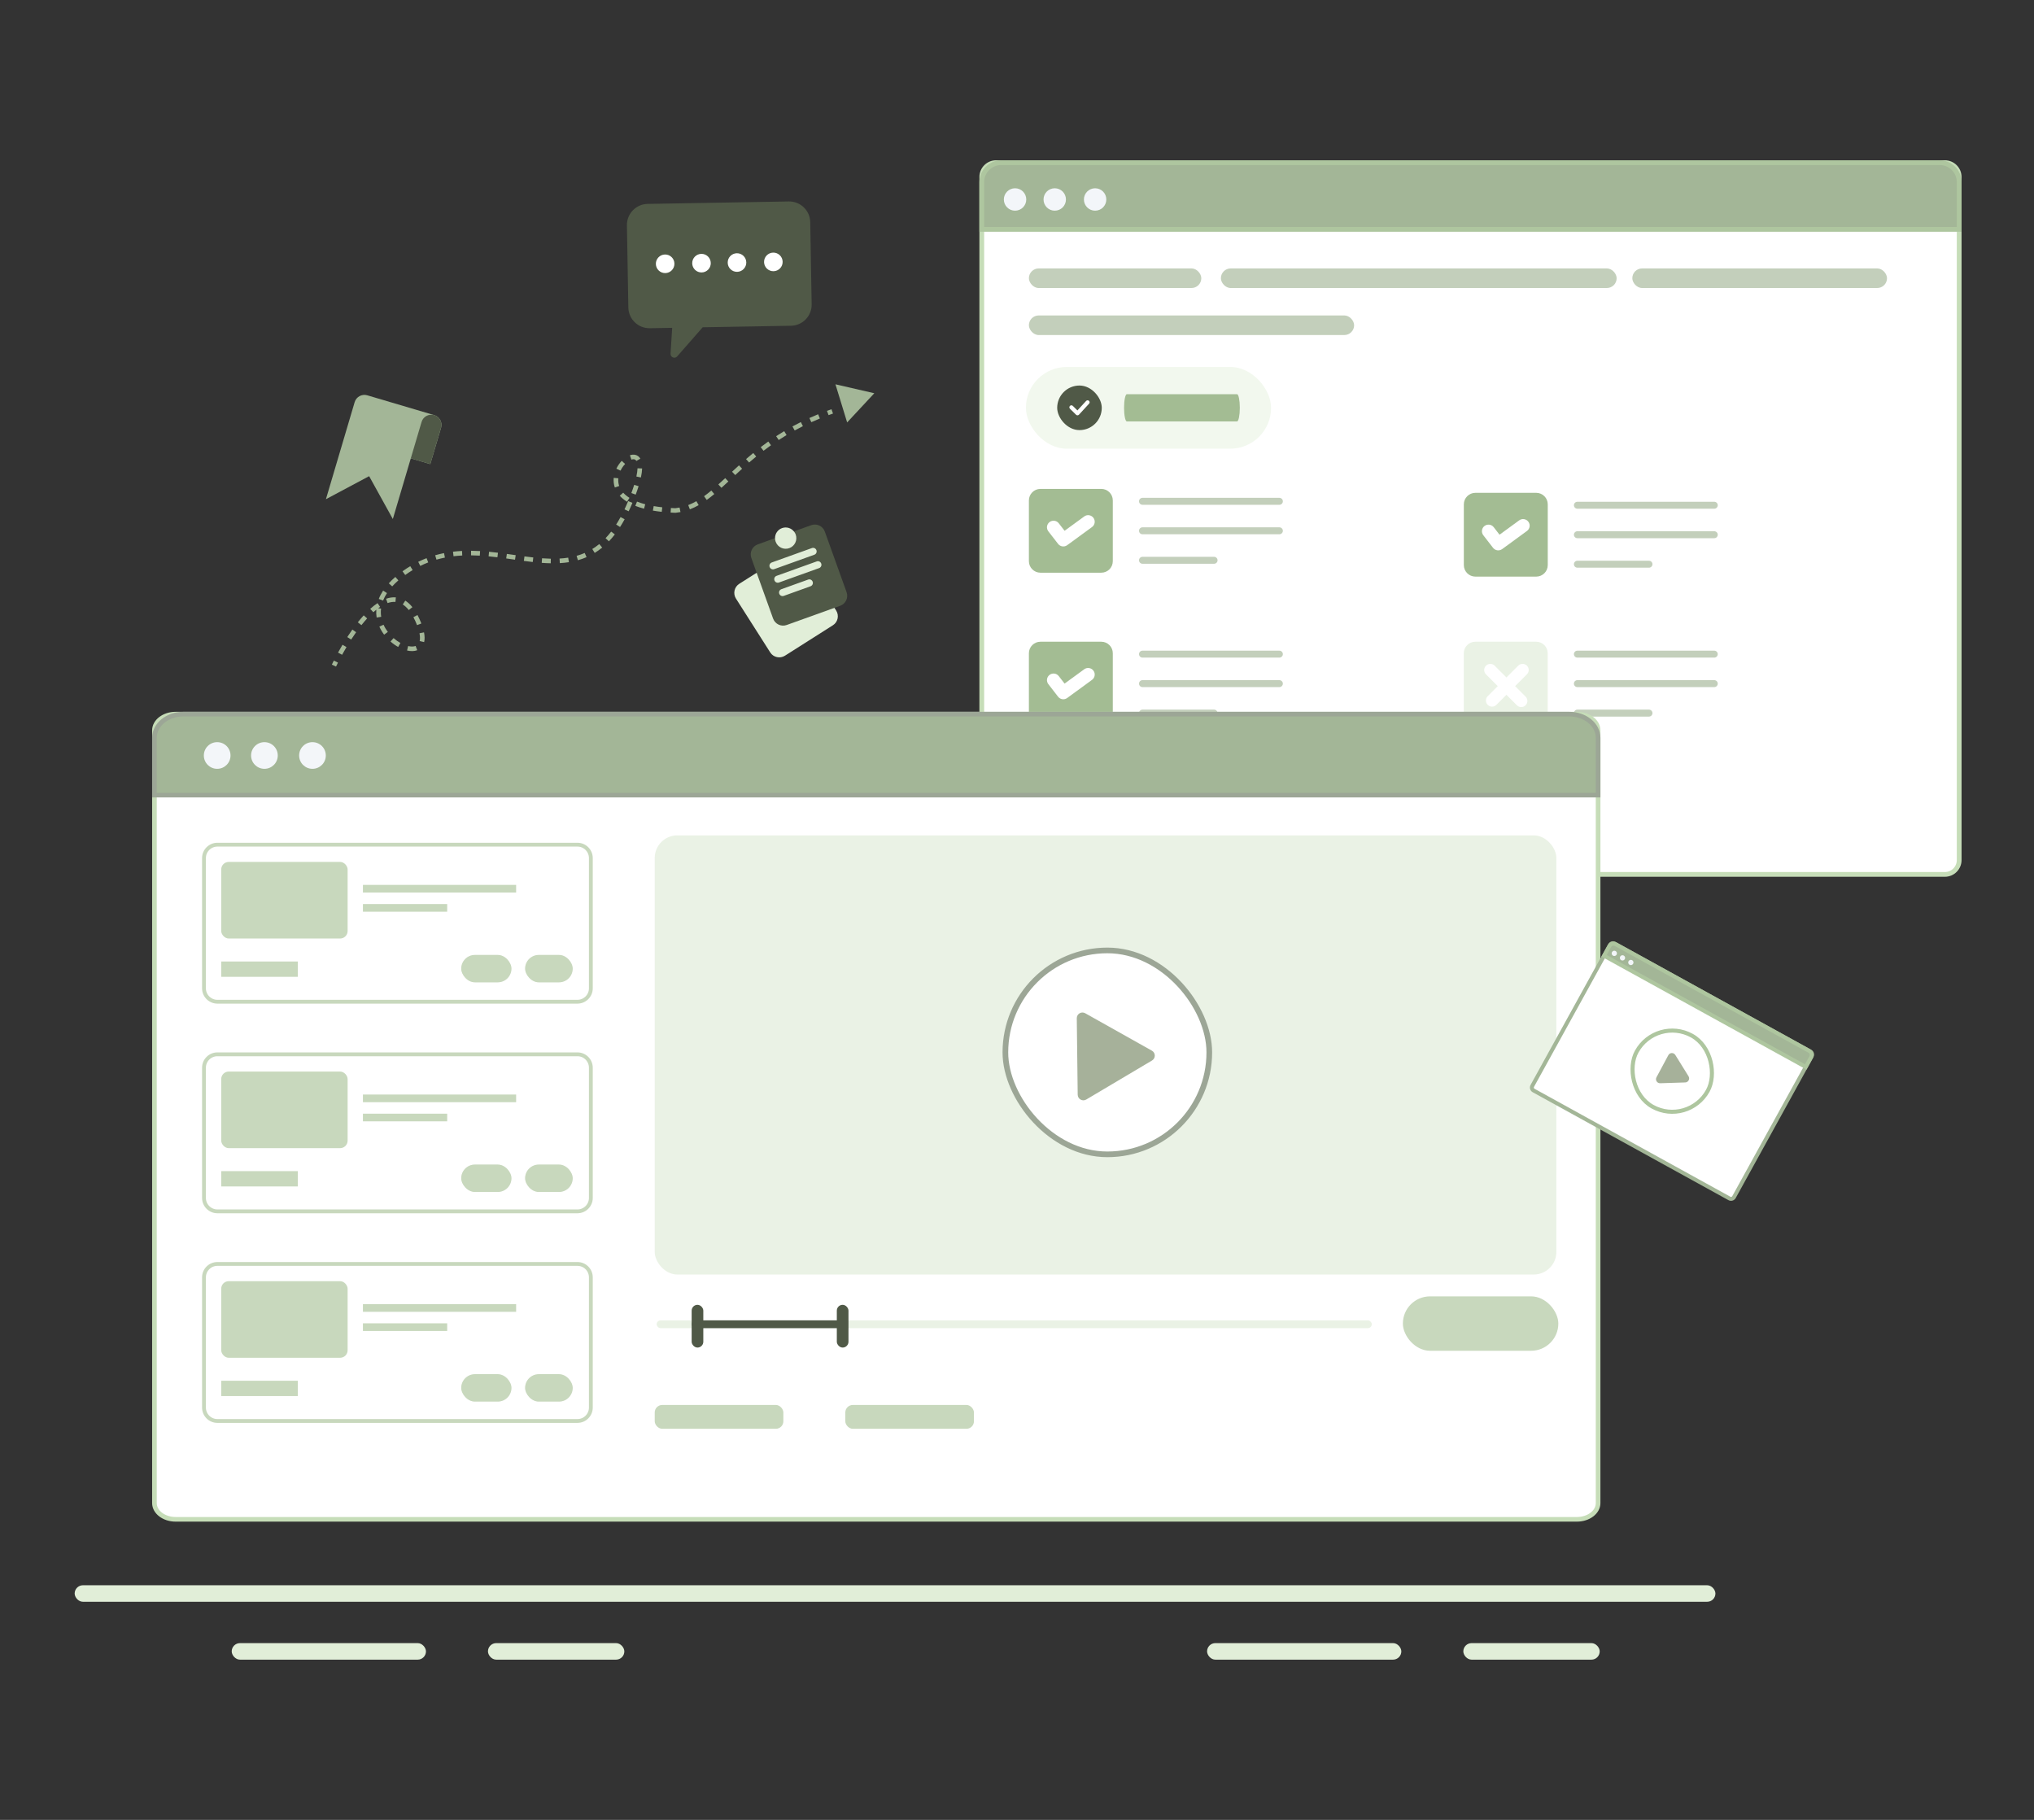 <svg width="171" height="153" viewBox="0 0 171 153" fill="none" xmlns="http://www.w3.org/2000/svg">
<rect x="0" y="0" width="171" height="153" fill="#333333" stroke="none"/>
<path d="M163.505 13.674H83.745C83.079 13.674 82.539 14.214 82.539 14.88V72.308C82.539 72.974 83.079 73.513 83.745 73.513H163.505C164.17 73.513 164.71 72.974 164.71 72.308V14.88C164.71 14.214 164.17 13.674 163.505 13.674Z" fill="white" stroke="#C6DDB8" stroke-width="0.4" stroke-miterlimit="10"/>
<rect x="86.25" y="30.851" width="20.612" height="6.871" rx="3.435" fill="#F2F8EE"/>
<rect x="88.879" y="32.412" width="3.748" height="3.748" rx="1.874" fill="#505947"/>
<path d="M90.584 34.917C90.539 34.917 90.496 34.9 90.464 34.868L89.953 34.363C89.937 34.347 89.924 34.329 89.916 34.308C89.907 34.288 89.902 34.266 89.902 34.243C89.902 34.221 89.907 34.199 89.915 34.179C89.924 34.158 89.936 34.139 89.952 34.124C89.968 34.108 89.987 34.096 90.008 34.087C90.028 34.079 90.051 34.074 90.073 34.074C90.096 34.074 90.118 34.079 90.139 34.087C90.159 34.096 90.178 34.109 90.194 34.125L90.579 34.505L91.31 33.709C91.325 33.693 91.343 33.68 91.363 33.67C91.383 33.661 91.405 33.656 91.428 33.654C91.45 33.653 91.472 33.657 91.493 33.664C91.514 33.672 91.534 33.683 91.55 33.698C91.567 33.713 91.58 33.731 91.59 33.751C91.599 33.771 91.605 33.793 91.606 33.815C91.607 33.837 91.603 33.859 91.596 33.88C91.588 33.9 91.576 33.92 91.561 33.936L90.71 34.862C90.695 34.879 90.676 34.893 90.655 34.902C90.634 34.912 90.611 34.917 90.588 34.917L90.584 34.917Z" fill="white"/>
<path d="M103.998 35.431H94.736C94.606 35.431 94.5 34.918 94.5 34.286C94.5 33.653 94.606 33.141 94.736 33.141H103.998C104.128 33.141 104.233 33.653 104.233 34.286C104.233 34.918 104.128 35.431 103.998 35.431Z" fill="#A3BC93"/>
<path d="M163.07 13.674H84.18C83.274 13.674 82.539 14.408 82.539 15.314V19.284H164.71V15.314C164.71 14.408 163.976 13.674 163.07 13.674Z" fill="#A3B697" stroke="#AEC69F" stroke-width="0.4" stroke-miterlimit="10"/>
<path d="M89.615 16.77C89.615 16.25 89.193 15.828 88.673 15.828C88.152 15.828 87.731 16.25 87.731 16.77C87.731 17.291 88.152 17.712 88.673 17.712C89.193 17.712 89.615 17.291 89.615 16.77Z" fill="#F3F6F9"/>
<path d="M93.009 16.77C93.009 16.25 92.588 15.828 92.067 15.828C91.547 15.828 91.125 16.25 91.125 16.77C91.125 17.291 91.547 17.712 92.067 17.712C92.588 17.712 93.009 17.291 93.009 16.77Z" fill="#F3F6F9"/>
<path d="M86.279 16.77C86.279 16.25 85.857 15.828 85.337 15.828C84.816 15.828 84.394 16.25 84.394 16.77C84.394 17.291 84.816 17.712 85.337 17.712C85.857 17.712 86.279 17.291 86.279 16.77Z" fill="#F3F6F9"/>
<path d="M93.554 42.07V47.181C93.554 47.714 93.122 48.148 92.586 48.148H87.47C86.935 48.148 86.5 47.714 86.5 47.181V42.07C86.5 41.538 86.935 41.103 87.47 41.103H92.586C93.121 41.103 93.554 41.538 93.554 42.07Z" fill="#A3BC93"/>
<path d="M130.121 42.4V47.51C130.121 48.043 129.688 48.477 129.153 48.477H124.037C123.501 48.477 123.066 48.043 123.066 47.51V42.4C123.066 41.867 123.501 41.433 124.037 41.433H129.153C129.688 41.433 130.121 41.867 130.121 42.4Z" fill="#A3BC93"/>
<path d="M93.554 54.918V60.029C93.554 60.561 93.122 60.995 92.586 60.995H87.47C86.935 60.995 86.5 60.562 86.5 60.029V54.918C86.5 54.386 86.935 53.951 87.47 53.951H92.586C93.121 53.951 93.554 54.385 93.554 54.918Z" fill="#A3BC93"/>
<path d="M107.558 42.439H96.051C95.889 42.439 95.758 42.308 95.758 42.146C95.758 41.984 95.889 41.853 96.051 41.853H107.558C107.719 41.853 107.851 41.984 107.851 42.146C107.851 42.308 107.719 42.439 107.558 42.439Z" fill="#C3CFBB"/>
<path d="M107.558 44.917H96.051C95.889 44.917 95.758 44.786 95.758 44.625C95.758 44.463 95.889 44.332 96.051 44.332H107.558C107.719 44.332 107.851 44.463 107.851 44.625C107.851 44.786 107.719 44.917 107.558 44.917Z" fill="#C3CFBB"/>
<path d="M102.068 47.397H96.051C95.889 47.397 95.758 47.266 95.758 47.104C95.758 46.943 95.889 46.812 96.051 46.812H102.068C102.23 46.812 102.361 46.943 102.361 47.104C102.361 47.266 102.23 47.397 102.068 47.397Z" fill="#C3CFBB"/>
<path d="M144.12 42.769H132.613C132.451 42.769 132.32 42.638 132.32 42.476C132.32 42.315 132.451 42.184 132.613 42.184H144.12C144.282 42.184 144.413 42.315 144.413 42.476C144.413 42.638 144.282 42.769 144.12 42.769Z" fill="#C3CFBB"/>
<path d="M144.12 45.247H132.613C132.451 45.247 132.32 45.116 132.32 44.955C132.32 44.793 132.451 44.662 132.613 44.662H144.12C144.282 44.662 144.413 44.793 144.413 44.955C144.413 45.116 144.282 45.247 144.12 45.247Z" fill="#C3CFBB"/>
<path d="M138.63 47.727H132.613C132.451 47.727 132.32 47.596 132.32 47.434C132.32 47.273 132.451 47.142 132.613 47.142H138.63C138.792 47.142 138.923 47.273 138.923 47.434C138.923 47.596 138.792 47.727 138.63 47.727Z" fill="#C3CFBB"/>
<path d="M107.558 55.287H96.051C95.889 55.287 95.758 55.156 95.758 54.995C95.758 54.833 95.889 54.702 96.051 54.702H107.558C107.719 54.702 107.851 54.833 107.851 54.995C107.851 55.156 107.719 55.287 107.558 55.287Z" fill="#C3CFBB"/>
<path d="M107.558 57.766H96.051C95.889 57.766 95.758 57.635 95.758 57.473C95.758 57.312 95.889 57.181 96.051 57.181H107.558C107.719 57.181 107.851 57.312 107.851 57.473C107.851 57.635 107.719 57.766 107.558 57.766Z" fill="#C3CFBB"/>
<path d="M102.068 60.245H96.051C95.889 60.245 95.758 60.114 95.758 59.953C95.758 59.791 95.889 59.66 96.051 59.66H102.068C102.23 59.66 102.361 59.791 102.361 59.953C102.361 60.114 102.23 60.245 102.068 60.245Z" fill="#C3CFBB"/>
<path d="M91.806 44.311L89.721 45.833C89.47 46.015 89.136 45.958 88.955 45.727L88.135 44.669C87.948 44.428 87.992 44.08 88.234 43.893C88.477 43.707 88.825 43.751 89.011 43.992L89.501 44.624L91.154 43.418C91.399 43.236 91.746 43.291 91.927 43.537C92.109 43.784 92.054 44.13 91.806 44.311V44.311Z" fill="white"/>
<path d="M128.372 44.64L126.287 46.163C126.036 46.344 125.702 46.288 125.521 46.056L124.702 44.998C124.515 44.757 124.559 44.409 124.801 44.222C125.043 44.036 125.391 44.08 125.578 44.321L126.067 44.953L127.72 43.747C127.966 43.566 128.312 43.62 128.493 43.866C128.675 44.113 128.62 44.459 128.372 44.64V44.64Z" fill="white"/>
<path d="M91.806 57.158L89.721 58.681C89.47 58.863 89.136 58.806 88.955 58.575L88.135 57.517C87.948 57.275 87.992 56.928 88.234 56.741C88.477 56.554 88.825 56.598 89.011 56.84L89.501 57.471L91.154 56.265C91.399 56.084 91.746 56.139 91.927 56.384C92.109 56.631 92.054 56.977 91.806 57.159V57.158Z" fill="white"/>
<path d="M130.117 54.918V60.029C130.117 60.561 129.684 60.995 129.149 60.995H124.033C123.497 60.995 123.062 60.562 123.062 60.029V54.918C123.062 54.386 123.497 53.951 124.033 53.951H129.149C129.684 53.951 130.117 54.385 130.117 54.918Z" fill="#EAF2E5"/>
<line x1="128.004" y1="56.327" x2="125.438" y2="58.893" stroke="white" stroke-width="1.031" stroke-linecap="round"/>
<path d="M125.293 56.33L127.892 58.929" stroke="white" stroke-width="1.031" stroke-linecap="round"/>
<path d="M144.12 55.287H132.613C132.451 55.287 132.32 55.156 132.32 54.995C132.32 54.833 132.451 54.702 132.613 54.702H144.12C144.282 54.702 144.413 54.833 144.413 54.995C144.413 55.156 144.282 55.287 144.12 55.287Z" fill="#C3CFBB"/>
<path d="M144.12 57.766H132.613C132.451 57.766 132.32 57.635 132.32 57.473C132.32 57.312 132.451 57.181 132.613 57.181H144.12C144.282 57.181 144.413 57.312 144.413 57.473C144.413 57.635 144.282 57.766 144.12 57.766Z" fill="#C3CFBB"/>
<path d="M138.63 60.245H132.613C132.451 60.245 132.32 60.114 132.32 59.953C132.32 59.791 132.451 59.66 132.613 59.66H138.63C138.792 59.66 138.923 59.791 138.923 59.953C138.923 60.114 138.792 60.245 138.63 60.245Z" fill="#C3CFBB"/>
<rect x="86.5" y="22.567" width="14.495" height="1.647" rx="0.824" fill="#C3CFBB"/>
<rect x="102.641" y="22.567" width="33.272" height="1.647" rx="0.824" fill="#C3CFBB"/>
<rect x="86.5" y="26.52" width="27.342" height="1.647" rx="0.824" fill="#C3CFBB"/>
<rect x="137.23" y="22.567" width="21.413" height="1.647" rx="0.824" fill="#C3CFBB"/>
<path fill-rule="evenodd" clip-rule="evenodd" d="M70.031 34.768C69.905 34.812 69.781 34.856 69.659 34.901L69.524 34.541C69.649 34.495 69.775 34.45 69.903 34.405L70.031 34.768ZM68.928 35.184C68.681 35.285 68.441 35.388 68.208 35.493L68.048 35.143C68.285 35.036 68.529 34.931 68.781 34.828L68.928 35.184ZM67.501 35.828C67.263 35.946 67.032 36.066 66.809 36.188L66.622 35.851C66.85 35.727 67.085 35.604 67.328 35.484L67.501 35.828ZM66.128 36.577C65.9 36.714 65.678 36.853 65.464 36.992L65.251 36.671C65.469 36.529 65.695 36.388 65.928 36.248L66.128 36.577ZM53.442 38.248C53.606 38.294 53.741 38.401 53.834 38.562L53.497 38.754C53.45 38.672 53.394 38.634 53.336 38.618C53.273 38.6 53.189 38.603 53.083 38.639L52.957 38.275C53.115 38.221 53.283 38.203 53.442 38.248ZM64.819 37.432C64.601 37.586 64.391 37.74 64.189 37.896L63.952 37.591C64.158 37.433 64.372 37.276 64.593 37.119L64.819 37.432ZM51.818 39.402C51.938 39.153 52.095 38.928 52.27 38.744L52.553 39.008C52.405 39.163 52.27 39.354 52.168 39.567L51.818 39.402ZM63.575 38.382C63.369 38.55 63.169 38.719 62.976 38.886L62.721 38.597C62.916 38.428 63.118 38.257 63.328 38.085L63.575 38.382ZM53.985 39.384C53.977 39.601 53.944 39.853 53.882 40.141L53.502 40.062C53.56 39.79 53.59 39.56 53.597 39.37L53.985 39.384ZM51.688 40.983C51.595 40.712 51.571 40.438 51.596 40.175L51.983 40.211C51.962 40.425 51.982 40.644 52.056 40.858L51.688 40.983ZM62.39 39.407C62.191 39.587 61.999 39.765 61.811 39.94L61.545 39.659C61.734 39.484 61.928 39.305 62.128 39.123L62.39 39.407ZM53.688 40.873C53.62 41.093 53.539 41.329 53.444 41.583L53.08 41.45C53.173 41.202 53.251 40.973 53.317 40.761L53.688 40.873ZM61.235 40.477C61.037 40.662 60.843 40.841 60.652 41.013L60.391 40.728C60.58 40.558 60.772 40.381 60.969 40.197L61.235 40.477ZM52.715 42.181C52.467 42.027 52.265 41.858 52.103 41.678L52.394 41.421C52.529 41.572 52.702 41.718 52.922 41.856L52.715 42.181ZM60.051 41.535C59.841 41.711 59.631 41.876 59.418 42.029L59.191 41.718C59.394 41.572 59.597 41.412 59.802 41.241L60.051 41.535ZM53.169 42.274C53.12 42.391 53.069 42.51 53.015 42.632C52.962 42.752 52.909 42.87 52.854 42.984L52.503 42.822C52.556 42.71 52.608 42.596 52.659 42.479C52.712 42.358 52.763 42.241 52.811 42.127L53.169 42.274ZM54.145 42.767C53.876 42.696 53.632 42.616 53.41 42.528L53.555 42.171C53.761 42.252 53.99 42.328 54.245 42.395L54.145 42.767ZM58.738 42.469C58.498 42.605 58.253 42.723 57.999 42.821L57.859 42.463C58.093 42.373 58.321 42.263 58.545 42.135L58.738 42.469ZM55.634 43.031C55.371 43.002 55.123 42.968 54.889 42.927L54.957 42.548C55.181 42.587 55.421 42.621 55.677 42.649L55.634 43.031ZM56.771 43.112C56.638 43.107 56.508 43.101 56.38 43.093L56.404 42.709C56.524 42.716 56.647 42.722 56.773 42.727C56.895 42.714 57.016 42.696 57.133 42.672L57.208 43.05C57.074 43.076 56.938 43.096 56.799 43.111L56.785 43.112L56.771 43.112ZM52.514 43.655C52.388 43.885 52.26 44.102 52.128 44.306L51.801 44.099C51.927 43.903 52.051 43.695 52.172 43.472L52.514 43.655ZM51.69 44.928C51.528 45.138 51.361 45.332 51.191 45.51L50.91 45.246C51.07 45.078 51.227 44.894 51.382 44.694L51.69 44.928ZM38.862 46.702C38.618 46.715 38.374 46.734 38.129 46.764L38.084 46.382C38.337 46.351 38.591 46.331 38.843 46.318L38.862 46.702ZM37.405 46.878C37.168 46.926 36.931 46.983 36.694 47.051L36.586 46.682C36.834 46.61 37.082 46.55 37.329 46.501L37.405 46.878ZM40.339 46.713C40.093 46.699 39.846 46.69 39.6 46.688L39.604 46.303C39.858 46.306 40.111 46.315 40.362 46.329L40.339 46.713ZM36.001 47.284C35.778 47.37 35.555 47.468 35.332 47.577L35.16 47.233C35.393 47.118 35.627 47.016 35.861 46.926L36.001 47.284ZM41.818 46.852C41.572 46.822 41.325 46.794 41.078 46.771L41.116 46.388C41.368 46.412 41.618 46.44 41.866 46.47L41.818 46.852ZM50.627 46.035C50.422 46.203 50.212 46.352 49.999 46.484L49.794 46.157C49.993 46.035 50.188 45.896 50.38 45.739L50.627 46.035ZM43.173 47.036C42.968 47.007 42.763 46.978 42.557 46.949L42.612 46.568C42.818 46.597 43.024 46.626 43.228 46.655C43.27 46.661 43.312 46.667 43.354 46.673L43.298 47.054C43.256 47.048 43.214 47.042 43.173 47.036ZM34.691 47.928C34.587 47.99 34.482 48.056 34.378 48.125C34.27 48.197 34.166 48.268 34.067 48.34L33.839 48.029C33.943 47.954 34.051 47.88 34.163 47.805C34.272 47.733 34.381 47.665 34.49 47.599L34.691 47.928ZM44.789 47.249C44.542 47.222 44.292 47.19 44.041 47.157L44.094 46.776C44.343 46.809 44.589 46.84 44.834 46.867L44.789 47.249ZM49.313 46.841C49.073 46.945 48.83 47.031 48.583 47.1L48.477 46.73C48.708 46.665 48.935 46.586 49.157 46.489L49.313 46.841ZM46.301 47.356C46.05 47.352 45.797 47.339 45.543 47.32L45.572 46.936C45.821 46.955 46.067 46.967 46.309 46.972L46.301 47.356ZM47.829 47.263C47.577 47.303 47.322 47.328 47.064 47.343L47.043 46.959C47.289 46.945 47.531 46.92 47.769 46.883L47.829 47.263ZM33.492 48.793C33.297 48.962 33.125 49.13 32.974 49.298L32.685 49.041C32.847 48.861 33.031 48.682 33.236 48.504L33.492 48.793ZM32.533 49.863C32.394 50.077 32.286 50.286 32.206 50.491L31.844 50.353C31.934 50.122 32.055 49.889 32.208 49.654L32.533 49.863ZM33.246 50.605C33.035 50.587 32.814 50.621 32.584 50.701L32.455 50.339C32.727 50.243 33.003 50.199 33.279 50.222L33.246 50.605ZM31.637 51.259C31.553 51.326 31.47 51.397 31.386 51.472L31.125 51.188C31.327 51.006 31.533 50.843 31.74 50.705L31.956 51.024C31.902 51.06 31.848 51.098 31.793 51.138L32.035 51.166C32.007 51.404 32.013 51.635 32.049 51.857L31.665 51.917C31.631 51.705 31.62 51.485 31.637 51.259ZM34.366 51.287C34.2 51.08 34.031 50.927 33.862 50.819L34.073 50.496C34.283 50.63 34.483 50.813 34.67 51.047L34.366 51.287ZM30.866 51.992C30.704 52.169 30.544 52.358 30.386 52.556L30.081 52.319C30.244 52.115 30.41 51.919 30.578 51.734L30.866 51.992ZM34.917 52.215C34.864 52.098 34.81 51.989 34.755 51.887L35.098 51.706C35.157 51.816 35.215 51.932 35.271 52.056C35.328 52.181 35.379 52.302 35.424 52.417L35.062 52.557C35.02 52.448 34.972 52.334 34.917 52.215ZM32.247 52.522C32.343 52.738 32.465 52.941 32.605 53.127L32.294 53.358C32.138 53.15 32 52.922 31.892 52.678L32.247 52.522ZM29.94 53.151C29.797 53.352 29.657 53.558 29.522 53.767L29.196 53.56C29.334 53.347 29.476 53.136 29.623 52.929L29.94 53.151ZM35.281 53.894C35.319 53.734 35.322 53.518 35.267 53.237L35.648 53.164C35.71 53.48 35.713 53.754 35.658 53.982L35.281 53.894ZM33.088 53.646C33.272 53.808 33.468 53.946 33.664 54.056L33.473 54.391C33.252 54.267 33.034 54.114 32.83 53.934L33.088 53.646ZM29.13 54.401C29 54.618 28.877 54.835 28.76 55.048L28.419 54.865C28.538 54.648 28.663 54.427 28.795 54.206L29.13 54.401ZM34.312 54.315C34.566 54.373 34.781 54.366 34.94 54.306L35.078 54.665C34.823 54.762 34.524 54.759 34.223 54.689L34.312 54.315ZM28.413 55.708C28.356 55.821 28.301 55.933 28.249 56.041L27.899 55.877C27.952 55.766 28.008 55.652 28.066 55.537L28.413 55.708Z" fill="#A3B697"/>
<path d="M73.503 33.061L71.22 35.514L70.237 32.31L73.503 33.061Z" fill="#A3B697"/>
<rect x="6.277" y="133.275" width="137.94" height="1.39" rx="0.695" fill="#E1EED8"/>
<rect x="19.48" y="138.14" width="16.331" height="1.39" rx="0.695" fill="#E1EED8"/>
<rect x="101.48" y="138.14" width="16.331" height="1.39" rx="0.695" fill="#E1EED8"/>
<rect x="41.023" y="138.14" width="11.466" height="1.39" rx="0.695" fill="#E1EED8"/>
<rect x="123.023" y="138.14" width="11.466" height="1.39" rx="0.695" fill="#E1EED8"/>
<path d="M132.573 60.037H14.765C13.782 60.037 12.984 60.648 12.984 61.401V126.368C12.984 127.121 13.782 127.732 14.765 127.732H132.573C133.557 127.732 134.354 127.121 134.354 126.368V61.401C134.354 60.648 133.557 60.037 132.573 60.037Z" fill="white" stroke="#C6DDB8" stroke-width="0.389" stroke-miterlimit="10"/>
<rect x="55.043" y="118.118" width="10.815" height="2.003" rx="0.632" fill="#C8D8BD"/>
<rect x="71.066" y="118.118" width="10.815" height="2.003" rx="0.632" fill="#C8D8BD"/>
<path d="M18.276 71.013H48.546C49.169 71.013 49.673 71.518 49.673 72.141V83.089C49.673 83.712 49.169 84.216 48.546 84.216H18.276C17.654 84.216 17.149 83.712 17.149 83.089V72.141C17.149 71.518 17.654 71.013 18.276 71.013Z" fill="white" stroke="#C8D8BD" stroke-width="0.322"/>
<rect x="38.728" y="80.236" width="4.318" height="2.397" rx="1.199" fill="#C8D8BD"/>
<rect x="38.728" y="80.236" width="4.318" height="2.397" rx="1.199" stroke="white" stroke-width="0.089"/>
<rect x="44.099" y="80.236" width="4.096" height="2.397" rx="1.199" fill="#C8D8BD"/>
<rect x="44.099" y="80.236" width="4.096" height="2.397" rx="1.199" stroke="white" stroke-width="0.089"/>
<path d="M25.038 80.835H18.598V82.123H25.038V80.835Z" fill="#C8D8BD"/>
<path d="M43.392 74.394H30.512V75.039H43.392V74.394Z" fill="#C8D8BD"/>
<path d="M37.596 76.005H30.512V76.649H37.596V76.005Z" fill="#C8D8BD"/>
<rect x="18.598" y="72.463" width="10.627" height="6.44" rx="0.632" fill="#C8D8BD"/>
<path d="M18.276 88.638H48.546C49.169 88.638 49.673 89.142 49.673 89.765V100.713C49.673 101.336 49.169 101.84 48.546 101.84H18.276C17.654 101.84 17.149 101.336 17.149 100.713V89.765C17.149 89.142 17.654 88.638 18.276 88.638Z" fill="white" stroke="#C8D8BD" stroke-width="0.322"/>
<rect x="38.728" y="97.86" width="4.318" height="2.397" rx="1.199" fill="#C8D8BD"/>
<rect x="38.728" y="97.86" width="4.318" height="2.397" rx="1.199" stroke="white" stroke-width="0.089"/>
<rect x="44.099" y="97.86" width="4.096" height="2.397" rx="1.199" fill="#C8D8BD"/>
<rect x="44.099" y="97.86" width="4.096" height="2.397" rx="1.199" stroke="white" stroke-width="0.089"/>
<path d="M25.038 98.459H18.598V99.747H25.038V98.459Z" fill="#C8D8BD"/>
<path d="M43.392 92.019H30.512V92.663H43.392V92.019Z" fill="#C8D8BD"/>
<path d="M37.596 93.629H30.512V94.273H37.596V93.629Z" fill="#C8D8BD"/>
<rect x="18.598" y="90.087" width="10.627" height="6.44" rx="0.632" fill="#C8D8BD"/>
<path d="M18.276 106.262H48.546C49.169 106.262 49.673 106.766 49.673 107.389V118.337C49.673 118.96 49.169 119.464 48.546 119.464H18.276C17.654 119.464 17.149 118.96 17.149 118.337V107.389C17.149 106.766 17.654 106.262 18.276 106.262Z" fill="white" stroke="#C8D8BD" stroke-width="0.322"/>
<rect x="38.728" y="115.484" width="4.318" height="2.397" rx="1.199" fill="#C8D8BD"/>
<rect x="38.728" y="115.484" width="4.318" height="2.397" rx="1.199" stroke="white" stroke-width="0.089"/>
<rect x="44.099" y="115.484" width="4.096" height="2.397" rx="1.199" fill="#C8D8BD"/>
<rect x="44.099" y="115.484" width="4.096" height="2.397" rx="1.199" stroke="white" stroke-width="0.089"/>
<path d="M25.038 116.083H18.598V117.371H25.038V116.083Z" fill="#C8D8BD"/>
<path d="M43.392 109.643H30.512V110.287H43.392V109.643Z" fill="#C8D8BD"/>
<path d="M37.596 111.253H30.512V111.897H37.596V111.253Z" fill="#C8D8BD"/>
<rect x="18.598" y="107.711" width="10.627" height="6.44" rx="0.632" fill="#C8D8BD"/>
<path d="M131.931 60.037H15.408C14.069 60.037 12.984 60.929 12.984 62.028V66.847H134.354V62.028C134.354 60.929 133.269 60.037 131.931 60.037Z" fill="#A3B697" stroke="#9CA696" stroke-width="0.389" stroke-miterlimit="10"/>
<path d="M23.352 63.515C23.352 62.895 22.85 62.394 22.231 62.394C21.611 62.394 21.109 62.895 21.109 63.515C21.109 64.135 21.611 64.636 22.231 64.636C22.85 64.636 23.352 64.135 23.352 63.515Z" fill="#F3F6F9"/>
<path d="M27.391 63.515C27.391 62.895 26.889 62.394 26.27 62.394C25.65 62.394 25.148 62.895 25.148 63.515C25.148 64.135 25.65 64.636 26.27 64.636C26.889 64.636 27.391 64.135 27.391 63.515Z" fill="#F3F6F9"/>
<path d="M19.38 63.515C19.38 62.895 18.878 62.394 18.258 62.394C17.639 62.394 17.137 62.895 17.137 63.515C17.137 64.135 17.639 64.636 18.258 64.636C18.878 64.636 19.38 64.135 19.38 63.515Z" fill="#F3F6F9"/>
<rect x="55.043" y="70.231" width="75.802" height="36.921" rx="1.903" fill="#EAF2E5"/>
<rect x="84.523" y="79.904" width="17.144" height="17.144" rx="8.572" fill="white" stroke="#9CA696" stroke-width="0.476"/>
<path d="M96.842 88.333C97.161 88.512 97.166 88.97 96.852 89.157L91.322 92.439C91.007 92.626 90.608 92.402 90.603 92.035L90.526 85.606C90.521 85.239 90.915 85.006 91.234 85.185L96.842 88.333Z" fill="#A6B19A"/>
<rect x="117.941" y="108.987" width="13.069" height="4.574" rx="2.287" fill="#C8D8BD"/>
<rect x="55.207" y="111.006" width="60.119" height="0.653" rx="0.327" fill="#EAF2E5"/>
<rect x="58.148" y="111.006" width="12.53" height="0.653" rx="0.327" fill="#505947"/>
<rect x="58.148" y="109.698" width="0.98" height="3.594" rx="0.49" fill="#505947"/>
<rect x="70.352" y="109.698" width="0.98" height="3.594" rx="0.49" fill="#505947"/>
<path fill-rule="evenodd" clip-rule="evenodd" d="M54.627 27.594L56.511 27.562L56.374 29.736C56.356 30.039 56.729 30.192 56.93 29.965L59.075 27.516L66.497 27.387C67.474 27.371 68.254 26.564 68.237 25.585L68.117 18.677C68.1 17.7 67.294 16.92 66.316 16.937L54.447 17.143C53.47 17.16 52.69 17.967 52.706 18.945L52.826 25.852C52.843 26.83 53.65 27.61 54.628 27.593L54.627 27.594Z" fill="#505947"/>
<path fill-rule="evenodd" clip-rule="evenodd" d="M65.002 21.238C64.571 21.245 64.228 21.601 64.235 22.033C64.243 22.465 64.597 22.808 65.03 22.801C65.462 22.793 65.805 22.438 65.797 22.006C65.79 21.574 65.434 21.23 65.002 21.238ZM58.962 21.343C58.532 21.35 58.188 21.706 58.195 22.138C58.203 22.57 58.558 22.913 58.989 22.905C59.421 22.898 59.763 22.543 59.756 22.111C59.748 21.679 59.394 21.335 58.962 21.343ZM55.906 21.396C55.475 21.403 55.131 21.759 55.139 22.191C55.146 22.623 55.501 22.966 55.933 22.959C56.365 22.951 56.707 22.596 56.699 22.163C56.692 21.732 56.338 21.388 55.906 21.396ZM61.945 21.291C61.514 21.298 61.171 21.654 61.179 22.086C61.186 22.518 61.54 22.861 61.972 22.854C62.404 22.846 62.748 22.491 62.741 22.059C62.733 21.627 62.377 21.283 61.945 21.291Z" fill="white"/>
<g clip-path="url(#clip0_6558_44944)">
<path fill-rule="evenodd" clip-rule="evenodd" d="M34.537 38.533L36.176 39.018L37.081 35.961C37.214 35.51 36.954 35.032 36.504 34.899L30.878 33.234C30.427 33.1 29.949 33.36 29.816 33.811L27.401 41.969L31.034 40.032L33.026 43.635L34.537 38.533Z" fill="#A3B697"/>
<path fill-rule="evenodd" clip-rule="evenodd" d="M36.503 34.899C36.954 35.032 37.213 35.51 37.08 35.961L36.175 39.018L34.536 38.532L35.441 35.476C35.574 35.025 36.052 34.765 36.503 34.899L36.503 34.899Z" fill="#505947"/>
</g>
<g clip-path="url(#clip1_6558_44944)">
<path d="M69.95 50.787C69.875 50.67 69.729 50.62 69.598 50.667L65.936 51.982C65.781 52.038 65.61 51.957 65.554 51.802L64.253 48.18C64.222 48.094 64.155 48.028 64.069 47.998C63.984 47.969 63.89 47.979 63.812 48.029L62.15 49.082C61.731 49.347 61.607 49.902 61.872 50.322L64.756 54.854C65.022 55.271 65.58 55.388 65.993 55.125L70.021 52.568C70.438 52.304 70.564 51.75 70.297 51.328L69.95 50.787ZM68.556 46.919C68.866 46.808 69.027 46.465 68.916 46.156C68.805 45.846 68.456 45.666 68.146 45.777L66.748 46.288L67.455 44.736L66.742 44.675C66.513 44.39 66.113 44.267 65.748 44.398C65.383 44.529 65.153 44.878 65.158 45.244L64.647 45.745L66.184 46.494L64.783 47.007C64.473 47.118 64.312 47.46 64.423 47.77C64.534 48.08 64.876 48.241 65.186 48.13C64.876 48.241 64.715 48.584 64.826 48.893C64.938 49.203 65.28 49.364 65.59 49.253C65.28 49.364 65.119 49.707 65.23 50.017C65.341 50.326 65.683 50.488 65.993 50.376L68.24 49.569C68.55 49.458 68.711 49.116 68.6 48.806C68.489 48.496 68.146 48.335 67.837 48.446L68.96 48.043C69.27 47.931 69.431 47.589 69.32 47.279C69.209 46.97 68.866 46.808 68.556 46.919Z" fill="#E1EED8"/>
<path d="M68.199 44.153L66.744 44.675C66.81 44.753 66.859 44.837 66.896 44.938C67.063 45.404 66.822 45.916 66.356 46.083C65.89 46.251 65.378 46.009 65.211 45.543C65.174 45.442 65.159 45.346 65.16 45.244L63.706 45.767C63.24 45.934 62.998 46.446 63.166 46.912L64.995 52.004C65.162 52.47 65.674 52.712 66.14 52.544L70.633 50.93C71.1 50.763 71.341 50.251 71.173 49.785L69.344 44.693C69.177 44.226 68.665 43.985 68.199 44.153ZM68.141 49.289L65.895 50.096C65.738 50.152 65.57 50.073 65.513 49.916C65.457 49.758 65.536 49.59 65.693 49.534L67.94 48.727C68.097 48.67 68.265 48.75 68.321 48.907C68.378 49.064 68.299 49.232 68.141 49.289ZM68.861 47.762L65.491 48.972C65.334 49.029 65.166 48.95 65.11 48.792C65.053 48.635 65.132 48.467 65.29 48.411L68.66 47.2C68.817 47.144 68.985 47.223 69.041 47.38C69.098 47.537 69.019 47.705 68.861 47.762ZM68.458 46.639L65.088 47.849C64.931 47.906 64.763 47.826 64.706 47.669C64.65 47.512 64.729 47.344 64.886 47.287L68.256 46.077C68.413 46.02 68.581 46.1 68.638 46.257C68.694 46.414 68.615 46.582 68.458 46.639Z" fill="#505947"/>
</g>
<path d="M152.201 88.406L135.741 79.331C135.604 79.255 135.431 79.305 135.355 79.442L128.821 91.293C128.745 91.431 128.795 91.604 128.932 91.68L145.392 100.755C145.529 100.831 145.702 100.781 145.778 100.643L152.312 88.792C152.388 88.654 152.338 88.482 152.201 88.406Z" fill="white" stroke="#A3B697" stroke-width="0.33" stroke-miterlimit="10"/>
<path d="M152.111 88.356L135.831 79.38C135.644 79.277 135.409 79.345 135.306 79.532L134.854 80.351L151.811 89.701L152.263 88.882C152.366 88.695 152.298 88.46 152.111 88.356Z" fill="#A3B697" stroke="#AEC69F" stroke-width="0.33" stroke-miterlimit="10"/>
<path d="M136.598 80.637C136.657 80.53 136.618 80.395 136.511 80.336C136.403 80.276 136.268 80.316 136.209 80.423C136.15 80.53 136.189 80.665 136.296 80.725C136.404 80.784 136.539 80.745 136.598 80.637Z" fill="#F3F6F9"/>
<path d="M137.301 81.024C137.36 80.917 137.321 80.782 137.214 80.722C137.107 80.663 136.972 80.702 136.912 80.81C136.853 80.917 136.892 81.052 137 81.111C137.107 81.171 137.242 81.132 137.301 81.024Z" fill="#F3F6F9"/>
<path d="M135.911 80.258C135.97 80.151 135.931 80.016 135.823 79.957C135.716 79.898 135.581 79.937 135.522 80.044C135.462 80.151 135.502 80.286 135.609 80.346C135.716 80.405 135.851 80.366 135.911 80.258Z" fill="#F3F6F9"/>
<rect x="139.246" y="85.42" width="6.826" height="6.826" rx="3.413" transform="rotate(28.871 139.246 85.42)" stroke="#AEC69F" stroke-width="0.34"/>
<path d="M141.957 90.484C142.095 90.706 141.94 90.995 141.679 91.003L139.572 91.07C139.31 91.078 139.138 90.8 139.261 90.57L140.257 88.712C140.38 88.481 140.707 88.47 140.845 88.693L141.957 90.484Z" fill="#A6B19A"/>
<defs>
<clipPath id="clip0_6558_44944">
<rect width="10.2" height="10.2" fill="white" transform="translate(28.922 32.218) rotate(16.49)"/>
</clipPath>
<clipPath id="clip1_6558_44944">
<rect width="10.2" height="10.2" fill="white" transform="translate(59.824 46.526) rotate(-19.758)"/>
</clipPath>
</defs>
</svg>
